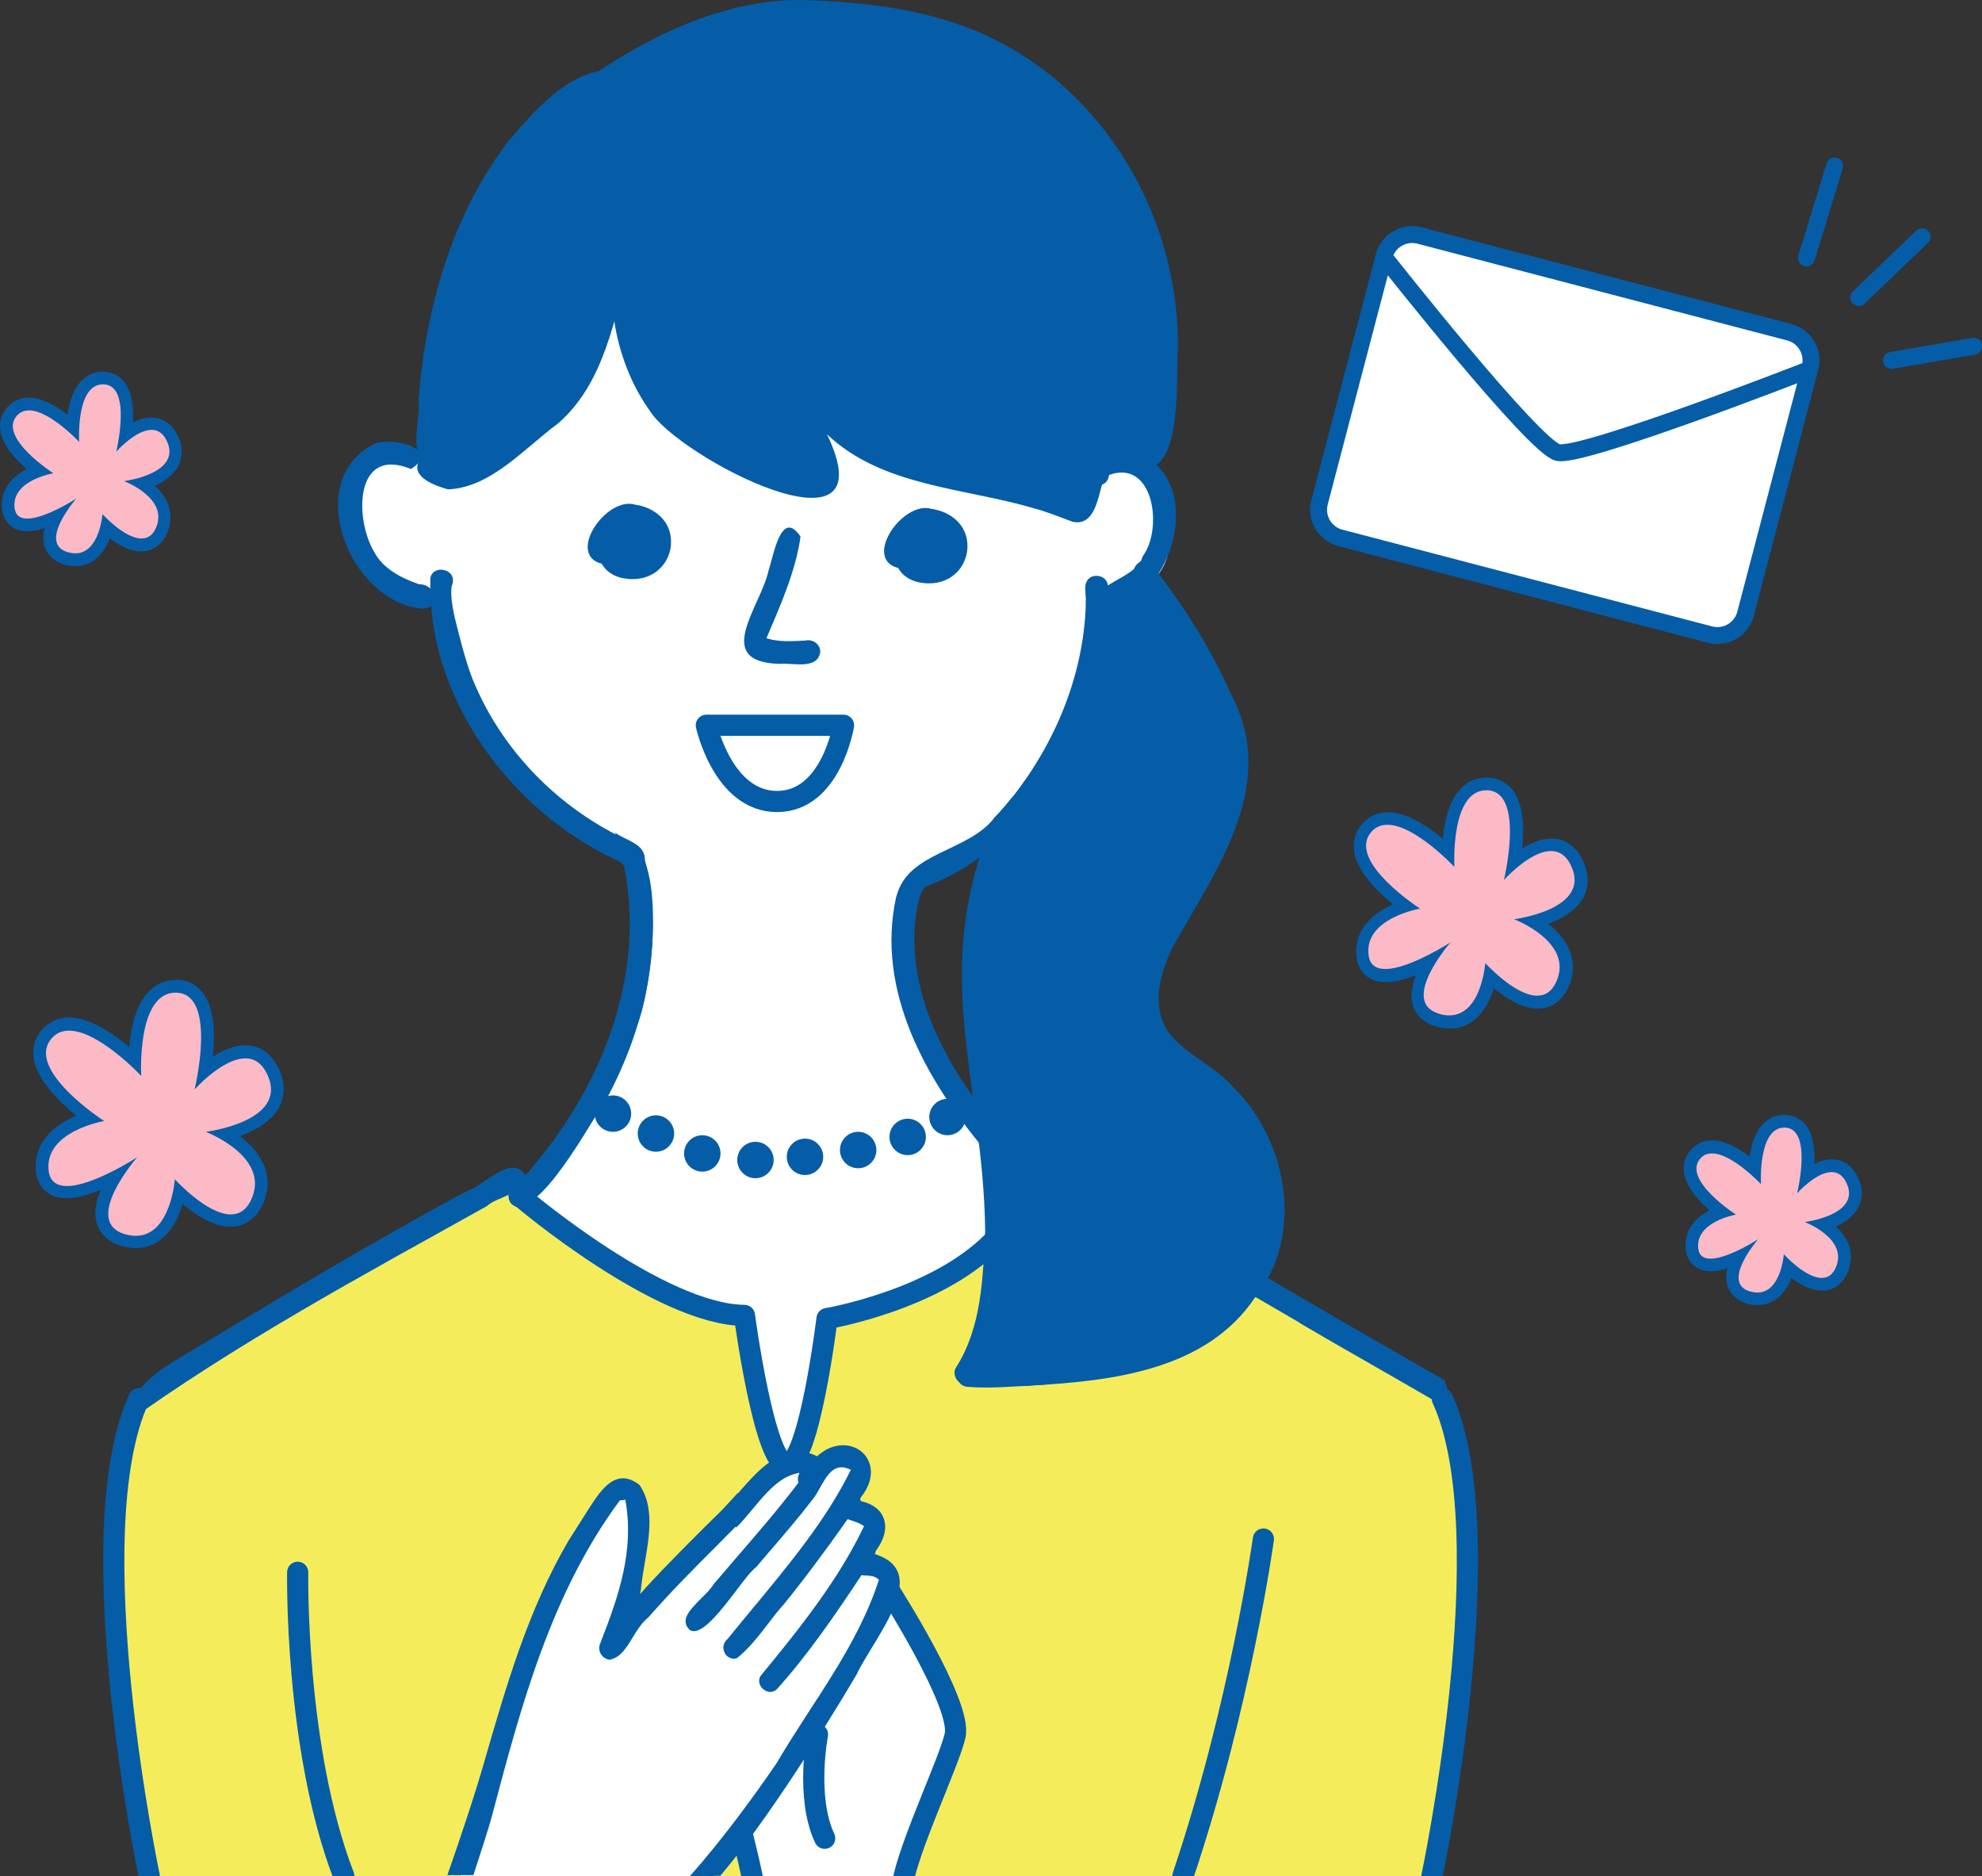 <svg version="1.1" id="レイヤー_1" xmlns="http://www.w3.org/2000/svg" x="0" y="0" viewBox="0 0 936.1 886" xml:space="preserve"><rect x="0" y="0" width="936.1" height="886" fill="#333333" stroke="none"/><style type="text/css">.st0{fill:#055da7}.st1{fill:#fff}.st2{fill:#f5ec5c}.st3{fill:#fbbac6}.st4{fill:#fff;stroke:#055da7;stroke-linecap:round;stroke-linejoin:round}.st4,.st5{stroke-width:8}.st5,.st6{stroke:#055da7;stroke-linecap:round;stroke-linejoin:round}.st5,.st6{fill:none}.st6{stroke-width:10;stroke-miterlimit:10}</style><g id="塗り"><path class="st0" d="M199.6 224.7s12.4 11.2 29.4-1.8c17-13.1 56-48.1 60.1-90 0 0 4.1 95.2 98.5 99.7l-3-35s26.3 23.6 49.7 29.3 75.1 17.9 75.1 17.9 7.5-35.7 31.9-20.1c0 0 21.4-60.5 4.6-101.6S500.7 23.4 434.2 10.8s-123.8 4.6-150.7 23.4-49.7 37.1-68 82.8-15.9 107.7-15.9 107.7z"/><path class="st1" d="M248.7 570s65 49.3 99.7 50.8c0 0 11.4 64.6 23.3 70.7 0 0 13.1-2.2 16-66.9 0 0 60.8-20.5 82.1-38.8l-2.5-44.9s-33.5-32.3-39.1-74.4 5.7-48.6 14.5-52.2c8.8-3.6 48.4-26.4 62.1-62.9 13.7-36.5 13.8-63.9 13.8-63.9s32.5-6.3 33.7-30.6-4.1-32.7-17.4-35.3-22.6 9.2-21.8 21.5c0 0-114.9-15.1-131.6-50.1 0 0 10.3 32.7 6.7 37.7 0 0-68.8-10.3-81.9-43.8s-16.1-58.5-16.1-58.5-16.5 62.7-52.4 87.3-40.5 1.1-40.5 1.1-21.2-4.7-31.1 7.8 2.2 54.8 38.3 60.3c0 0 17.7 92.4 93.8 119.8 0 0 24.5 71.9-49.6 165.3z"/><path class="st0" d="M518.7 287.5l23.7-11.2s43.2 52.3 43.2 85.7-47.2 95.9-44.1 117.2 30.9 36 37.5 43.1 27 37.6 19.4 68-31.8 43.5-63.4 52.5-78.5 5.9-78.5 5.9 21.1-35.6 12.7-75.9c-8.4-40.3-13-108.8-11.5-119.5s17.8-61.2 17.8-61.2 20.2-24 27.8-39.2 15.4-65.4 15.4-65.4z"/><path class="st1" d="M217.3 886h116.3l17-19.5 4.6 19.5h73.5s22-59.3 22.3-66.4c.3-7.1-31.5-69.1-31.5-69.1s.5-10.8-14.3-11.9c0 0 11.1-18.6 8.6-20.3s-15.5-6.8-15.5-6.8 7.7-10.1 6.9-16-10.1-10.1-21 0c0 0-5.8-6.9-15.4-3.9s-70.9 73-70.9 73 9.3-59-2.7-62-47.1 78.5-47.1 78.5L217.3 886z"/><polygon class="st2" points="337.2,886 353,886 347.3,870.2"/><path class="st2" d="M428.7 886h247.1s37.1-197.5 5.3-225.5-91.3-50.7-91.3-50.7-27.3 54.2-133.4 39c0 0 16.8-38.6 13.4-62.9 0 0-44.8 34.3-77.1 36.5l-21 69.2 12.7 3s8-11 15-7 5.7 15.4.9 24.7c0 0 11.1 1.3 12.1 8.3s-5 18.3-5 18.3 13 .7 14 7.7-1.3 12.1-1.3 12.1 31.7 32.8 31 55.9c-.7 19.9-22.4 71.4-22.4 71.4zm-211.4 0H70.9s-32.6-191.1-8.1-218.8 177.4-105.7 177.4-105.7 69 55.7 108.1 59.4l20.6 70.7-75.5 79s14-65 2-68-50 78.4-54.5 103.2c-4.5 24.7-23.6 80.2-23.6 80.2z"/><g><path class="st3" d="M830 613.3c-1.3 0-2.8-.2-4.2-.6-4.8-1.4-6.6-4.3-7.2-6.5-1.1-3.8.3-8.4 2.4-12.5-4.3 2-9.1 3.6-13.1 3.6-5 0-8.2-2.7-8.8-7.4-1.3-10.2 7.5-15.3 13.9-17.7-5.6-4.3-13.6-11.7-14.7-18.9-.5-3 .3-5.9 2.2-8.2 2-2.4 4.8-3.7 8-3.7 6.9 0 15 6 20.1 10.5.4-6.1 1.7-14.5 6-19.1 2.1-2.3 4.9-3.5 7.9-3.5h.6c3 .2 5.5 1.5 7.3 3.9 3.9 5.2 3.6 14.8 2.7 21.9 3.4-2.5 7.6-4.8 11.7-4.8 3.1 0 7.3 1.3 10 7.4 2.2 5.1 1.1 8.9-.2 11.2-2.7 4.8-8.7 7.6-13.8 9.2 3.5 2.3 7.3 5.7 9.1 10.1 1.6 3.8 1.4 7.7-.4 11.6-2.5 5.4-6.4 6.5-9.3 6.5-5.7 0-11.9-4.5-15.9-8.1-.3 1.3-.7 2.6-1.2 4-3.4 9.2-9 11.1-13.1 11.1z"/><path class="st0" d="M842.7 532.5h.5c13 .7 5.6 31 5.6 31s8.9-10 16.3-10c2.8 0 5.4 1.5 7.2 5.6 6.4 14.7-19.9 18-19.9 18s20.8 7.9 14.6 21.6c-1.6 3.5-3.9 4.8-6.6 4.8-7.8 0-17.9-11.2-17.9-11.2s-1.3 18.1-12.5 18.1c-1 0-2.2-.2-3.4-.5-14.2-4.1 3.8-24.7 3.8-24.7s-14.2 9.2-22.5 9.2c-3.1 0-5.4-1.3-5.8-4.7-1.6-12.8 17.8-16.1 17.8-16.1s-25.3-16.3-17-26.3c1.6-1.9 3.5-2.6 5.7-2.6 9.5 0 23.1 14.5 23.1 14.5s-1.5-26.7 11-26.7m0-6c-3.9 0-7.4 1.5-10.1 4.4-3.7 3.9-5.4 9.8-6.3 15.2-5.2-3.9-11.7-7.6-17.7-7.6-4.1 0-7.7 1.7-10.3 4.8-2.5 3-3.5 6.7-2.9 10.6 1 6.6 6.7 13 12 17.6-11.1 5.9-11.8 14.3-11.2 18.8.8 6.1 5.3 10 11.8 10 2.4 0 5.1-.5 7.8-1.4-.7 3-.7 5.7 0 8.1.7 2.4 2.9 6.7 9.3 8.6 1.7.5 3.4.7 5 .7 8.4 0 13.4-6.1 16-12.8 4.1 3.1 9.3 6 14.4 6 3.1 0 8.8-1.1 12-8.3 2.1-4.7 2.3-9.5.4-14-1.3-3.1-3.4-5.8-5.8-8 4.1-1.9 8.1-4.6 10.3-8.6 1.7-2.9 3.1-7.7.4-13.9-3.5-8-9.4-9.2-12.7-9.2-2.6 0-5.3.7-8.2 2.1.3-6.5-.4-13.5-3.8-18-2.3-3.1-5.7-4.9-9.6-5.1h-.8z"/></g><g><path class="st3" d="M35.5 264.4c-1.4 0-2.8-.2-4.3-.6-4.9-1.4-6.7-4.4-7.4-6.6-1.2-4 .4-8.7 2.6-13-4.5 2-9.5 3.8-13.6 3.8-5.1 0-8.3-2.7-8.9-7.5-.6-4.7.7-11.3 10.1-16.2 1.5-.8 2.9-1.4 4.3-1.9-5.7-4.4-14-12-15.2-19.4-.5-3.1.3-6 2.3-8.3 2.1-2.5 4.9-3.8 8.2-3.8 7.1 0 15.4 6.2 20.7 10.9.4-6.2 1.7-14.9 6.2-19.7 2.2-2.3 5-3.5 8.1-3.5h.6c3.1.2 5.6 1.5 7.5 4 4 5.3 3.7 15.3 2.7 22.6 3.5-2.6 7.9-5.1 12.1-5.1 3.1 0 7.4 1.3 10.1 7.5 2.2 5.2 1.1 9.1-.2 11.4-2.8 5-9.1 7.8-14.3 9.4 3.6 2.4 7.6 5.9 9.4 10.4 1.6 3.9 1.5 7.9-.4 11.9-2.5 5.5-6.5 6.7-9.5 6.7-5.8 0-12.3-4.7-16.4-8.4-.3 1.3-.7 2.8-1.3 4.2-3.4 9.2-9.2 11.2-13.4 11.2z"/><path class="st0" d="M48.6 181.5h.5c13.4.7 5.8 31.8 5.8 31.8S64 203 71.6 203c2.9 0 5.6 1.5 7.4 5.7 6.6 15.1-20.4 18.5-20.4 18.5s21.4 8.1 15 22.2c-1.6 3.6-4 4.9-6.8 4.9-8 0-18.4-11.5-18.4-11.5s-1.4 18.5-12.8 18.5c-1.1 0-2.2-.2-3.5-.5-14.6-4.2 3.9-25.3 3.9-25.3s-14.6 9.4-23.1 9.4c-3.2 0-5.5-1.3-6-4.9-1.7-13.2 18.3-16.5 18.3-16.5s-26-16.7-17.4-27c1.6-1.9 3.6-2.7 5.9-2.7 9.8 0 23.7 14.9 23.7 14.9s-1.7-27.2 11.2-27.2m0-6c-3.9 0-7.5 1.5-10.3 4.5-3.8 4-5.6 10.1-6.4 15.8-5.4-4.1-12.1-8-18.3-8-4.2 0-7.8 1.7-10.5 4.9-2.5 3-3.6 6.8-2.9 10.7 1 6.8 6.9 13.4 12.4 18.1C4.1 226-.1 232.8 1 240.8c.8 6.2 5.4 10.1 11.9 10.1 2.6 0 5.4-.6 8.2-1.5-.8 3.1-.8 6-.1 8.5.7 2.4 2.9 6.8 9.4 8.7 1.7.5 3.5.8 5.1.8 8.7 0 13.7-6.3 16.3-13.2 4.3 3.2 9.6 6.2 14.8 6.2 3.1 0 8.9-1.1 12.2-8.4 2.2-4.7 2.3-9.7.4-14.3-1.4-3.3-3.6-6-6.1-8.3 4.3-1.9 8.4-4.7 10.8-8.8 1.7-3 3.1-7.8.4-14.1-3.5-8.1-9.6-9.3-12.9-9.3-2.7 0-5.6.8-8.6 2.3.3-6.7-.4-14-3.8-18.7-2.4-3.2-5.7-5-9.7-5.2-.2-.1-.5-.1-.7-.1z"/></g><g><path class="st3" d="M64.1 586.5c-1.9 0-3.8-.3-5.8-.9-6.5-1.8-8.8-5.7-9.7-8.6-1.9-6.5 1.6-14.7 5.6-21.3-7.1 3.6-15.9 7.2-22.7 7.2-6.6 0-10.7-3.4-11.5-9.6-1.2-9.1 3.6-16.7 13.8-22 2.9-1.5 5.9-2.6 8.4-3.4-7.9-5.9-21.6-17.5-23.3-28.5-.6-4.1.4-7.8 3-11 2.7-3.3 6.3-5 10.7-5 10.7 0 23.8 10.6 31 17.2.3-8.8 1.8-23.1 8.6-30.3 2.9-3.1 6.5-4.7 10.7-4.7h.8c4 .2 7.4 2 9.7 5.2 3.9 5.2 5.3 14.3 4.1 27.1-.3 2.8-.6 5.5-1 7.8 5.2-4.3 12.5-9.1 19.2-9.1 4.1 0 9.8 1.7 13.4 10 2.4 5.6 2.3 10.7-.3 15.2-4.3 7.6-14.9 11.6-22.6 13.7 5.6 3.3 12.6 8.7 15.6 15.9 2.1 5.2 2 10.6-.5 16-3.3 7.3-8.6 8.8-12.4 8.8-8.8 0-18.8-8-24.3-13.2-1.8 8.9-6.8 23.5-20.5 23.5z"/><path class="st0" d="M82.9 468.8h.7c19.2 1 8.3 45.7 8.3 45.7s13.1-14.7 24-14.7c4.2 0 8 2.2 10.6 8.2 9.5 21.7-29.3 26.5-29.3 26.5s30.7 11.7 21.5 31.9c-2.3 5.1-5.8 7.1-9.7 7.1-11.4 0-26.4-16.6-26.4-16.6s-2 26.7-18.4 26.7c-1.5 0-3.2-.2-5-.7-21-6 5.6-36.4 5.6-36.4s-20.9 13.6-33.2 13.6c-4.5 0-7.9-1.9-8.6-7-2.4-18.9 26.2-23.7 26.2-23.7s-37.3-24.1-25-38.8c2.3-2.8 5.2-3.9 8.4-3.9 14.1 0 34.1 21.4 34.1 21.4s-2.3-39.3 16.2-39.3m0-6c-4.9 0-9.4 1.9-12.8 5.6-6 6.3-8.3 17.2-9.1 26-7.8-6.5-18.7-13.9-28.4-13.9-5.2 0-9.7 2.1-13 6-3.2 3.8-4.4 8.4-3.7 13.3 1.6 10.2 11.9 20.4 20.1 27.1-1.2.5-2.4 1.1-3.6 1.7-11.2 5.8-16.7 14.7-15.4 25 1 7.7 6.4 12.2 14.5 12.2 4.9 0 10.6-1.7 16.1-3.9-2.6 6.1-3.2 11.4-1.9 15.8 1.1 3.6 4 8.5 11.8 10.7 2.3.6 4.5 1 6.6 1 12.5 0 18.5-10.8 20.9-17.2.5-1.2.9-2.4 1.2-3.6.4.4.9.8 1.4 1.1 8 6.4 15.1 9.6 21.3 9.6 6.7 0 12.1-3.8 15.2-10.6 2.8-6.1 3-12.5.6-18.4-2.4-5.7-6.8-10.3-11.4-13.8 7-2.5 14.5-6.7 18.3-13.2 2.1-3.7 3.9-9.9.4-17.9-1.9-4.4-6.6-11.8-16.1-11.8-4.7 0-9.8 1.8-15.4 5.5 0-.3.1-.6.1-.9 1.3-13.7-.3-23.3-4.7-29.2-2.9-3.9-7.1-6.1-12-6.4-.4.2-.7.2-1 .2z"/></g><g><path class="st3" d="M684.6 482.6c-1.7 0-3.6-.3-5.5-.8-6.1-1.7-8.3-5.4-9.1-8.2-1.7-5.9 1.3-13.2 4.8-19.3-6.5 3.2-14.4 6.3-20.4 6.3-6.2 0-10.2-3.3-10.9-9.1-1.1-8.5 3.4-15.6 12.9-20.6 2.6-1.3 5.1-2.3 7.4-3-2-1.5-4.4-3.4-6.9-5.6-8.6-7.6-13.5-14.6-14.4-20.7-.6-3.9.4-7.4 2.8-10.3 2.5-3.1 6-4.7 10.1-4.7 9.8 0 21.8 9.5 28.5 15.7.3-8.2 1.8-21.1 8-27.7 2.8-2.9 6.1-4.4 10-4.4h.8c3.8.2 6.9 1.9 9.2 4.9 3.6 4.9 4.9 13.4 3.8 25.3-.2 2.4-.5 4.6-.8 6.6 4.8-3.9 11.3-8.1 17.5-8.1 3.9 0 9.2 1.6 12.6 9.4 2.3 5.2 2.2 10-.3 14.3-4 6.9-13.5 10.7-20.6 12.6 5.2 3.1 11.4 8 14.1 14.6 2 4.9 1.8 9.9-.5 15-3.1 6.9-8.1 8.3-11.7 8.3-8.1 0-17.2-7.2-22.4-12-1.6 8.2-6.4 21.5-19 21.5z"/><path class="st0" d="M702 373.2h.6c17.8.9 7.7 42.4 7.7 42.4s12.2-13.7 22.2-13.7c3.9 0 7.4 2 9.8 7.6 8.8 20.1-27.2 24.6-27.2 24.6s28.5 10.8 19.9 29.6c-2.2 4.8-5.4 6.5-9 6.5-10.6 0-24.5-15.4-24.5-15.4s-1.8 24.7-17 24.7c-1.4 0-3-.2-4.6-.7-19.5-5.5 5.2-33.8 5.2-33.8s-19.4 12.6-30.8 12.6c-4.2 0-7.3-1.7-7.9-6.5-2.3-17.5 24.3-22 24.3-22s-34.6-22.3-23.2-36c2.1-2.6 4.8-3.6 7.8-3.6 13 0 31.6 19.9 31.6 19.9s-2-36.2 15.1-36.2m0-6c-4.7 0-8.9 1.8-12.2 5.3-5.4 5.8-7.6 15.4-8.4 23.5-7.2-5.9-17.2-12.4-25.9-12.4-5 0-9.3 2-12.4 5.8-3 3.6-4.2 8-3.5 12.7 1 6.8 6.2 14.4 15.4 22.5 1 .9 1.9 1.7 2.9 2.5-.9.4-1.8.8-2.7 1.3-10.6 5.5-15.7 13.9-14.5 23.7.9 7.3 6.1 11.7 13.9 11.7 4.3 0 9.3-1.4 14.1-3.2-1.8 4.7-2.7 9.6-1.4 14 1 3.5 3.8 8.1 11.2 10.2 2.2.6 4.3.9 6.3.9 11.9 0 17.5-10.2 19.8-16.2.4-.9.7-1.8.9-2.8.3.2.5.4.8.6 7.5 6 14.2 9 20 9 6.4 0 11.5-3.6 14.5-10.1 2.6-5.8 2.8-11.8.5-17.4-2.1-5.1-6-9.3-10.1-12.5 6.4-2.4 13-6.2 16.4-12.1 2-3.5 3.7-9.4.4-17-1.8-4.2-6.2-11.2-15.3-11.2-4.2 0-8.8 1.6-13.7 4.6 1.2-12.8-.3-21.7-4.4-27.3-2.8-3.7-6.7-5.8-11.4-6.1-.6.1-.9 0-1.2 0z"/></g><g><path class="st4" d="M670.4 111.2l174.7 45.7c7.3 1.9 11.7 9.4 9.8 16.7l-30.5 116.3c-1.9 7.3-9.4 11.7-16.7 9.8L633 254c-7.3-1.9-11.7-9.4-9.8-16.7L653.7 121c1.9-7.3 9.4-11.7 16.7-9.8z"/><path class="st4" d="M853.5 174.9s-106.3 41.5-117.7 38.8c-11.3-2.6-80.4-90.2-80.4-90.2"/></g><line class="st5" x1="866.5" y1="78.4" x2="853.2" y2="121.8"/><line class="st5" x1="907.8" y1="111.8" x2="877.9" y2="140.5"/><line class="st5" x1="932.2" y1="163.5" x2="893.4" y2="170.2"/></g><g id="レイヤー_1_1_"><path class="st0" d="M198.9 287.4c-33.5-3.4-55.8-58.7-23.6-77 8-5.2 34.1 1.4 18.8 11.1-26.5-11-26.8 23.2-17.4 39.1 4.2 8 13 12.5 21.2 15.3h-.2c8.8-.2 10.9 11.9 1.2 11.5zm319.3-2.1c-2.7-10 18.5-11.7 21.5-22.6 9.7-12.9 5.3-46.1-15.9-38.4-.9 8.1-12.9 5.3-11.1-2.3 2.3-7.8 11.9-11 19.2-9.5 36.2 7 26.8 62.4-2.5 73.4-3.4 2.1-8.8 4.2-11.2-.6z"/><path class="st0" d="M465.3 543.2c-27.7-32.8-51.9-75.4-42-119.8v.1c.1-.2.1-.4.2-.7v.1c5.6-20.8 33.9-20.6 46.2-36.8 3-3 5.8-6.2 8.4-9.6 20.3-25.6 33.6-57.7 34.7-90.5v-1.8.1c.2-2.7-.5-5.5-.1-8.2 1.2-6.2 10.6-5.2 10.6 1v-.1c.1 2.5.3 5 .2 7.4v-.5 1.2-.1c-2.2 55.3-33.3 113.3-86.6 133.9-1.6 1.9-2.4 4.2-3.1 6.5-7.6 34.9 8.2 69.5 29 96.8h-.1c3.3 4.5 8 25.9 2.6 21zm-162.2-83.9c0-1.3 0-2.7.1-4-1.7-15.1 2.9-40.1-11.5-48.9h-.1c-.1-.1-.4-.3-.6-.3-49.9-23.2-89.6-76.8-87.7-132.9-.2.7-.1 1.4-.1 2-1.1-9.6 14-7.2 10.1 1.7-.6 5 .5 10.1 1.5 14.9 2.4 9.5 4.7 19.1 8.2 28.4 0 0 0-.1-.1-.1.2.2.1.4.3.6 13.8 33.9 40.7 61.1 73.8 76.4.1.1.2.2.3.2 17.5 9.7 10.8 68.8 3.8 86.3 1-8.1 1.8-16.2 2-24.3zm203.5-212.9c-6.2-2.3-12.3-4.8-18.8-6.5.2.1.4.1.7.2-32.9-9.8-71.8-10.2-97.9-35 30.3 63.1-70.9 10.5-83.8-11.3-.3-.4-.5-.7-.8-1.1-16.1-23.4-21-55.1-14.1-82.4 1.4-2.4 4.6-3.2 7-2 6.6 5.5-.8 16.5.9 24.3v-.7c-.4 19.3 3.8 39.1 15.2 55l.2.2-.1-.1c.1.1.2.3.3.4 10.3 14.6 27.1 22 42.9 29.1h.1c.1 0 .1.1.2.1-.1 0-.2-.1-.2-.1 5.5 2.3 11 4.6 16.7 6.2.1 0 .3.1.4.1 2.8.9 5.7 1 8.6 1.1h-.7 1.7c-.6-9.2-21.3-47.4-5.2-46.8 10.4 9.2 17.5 23.6 31.1 30.2 30.3 14.8 65.4 15.4 96.5 27.9 3.5-24.8 18.3-18.8 13.5-8-2.4 7.1-3.7 21.5-14.4 19.2z"/><path class="st0" d="M211.6 231.1c-5.7-1.6-17.8-5.7-13.7-13.4 4.3-5.9 9.9.9 14.5 2.5 18-3.3 32.8-19.9 47-31.1 17.5-18.1 21-44.8 27.9-68 2-17.1 19.5-16.1 10.8 1.4v-.1c-.2.5-.3 1-.4 1.5v-.1c-7.6 26.6-12.2 57.3-34.3 76.3-15.6 11.5-31.6 30.2-51.8 31z"/><path class="st0" d="M202.8 219.4c-10.8-2.8-3.8-22.3-5.1-30.8 3.3-42.3 15.3-85.5 40.9-119.9l-.1.1 1.8-2.4c-.1.2-.3.4-.4.5 12.3-14.3 28.6-33.7 48.7-33.9 4.9 2.2 3.2 10.2-2.1 10.3-15.7 5.2-27.8 17.5-37.9 30.1-.7.9-1.3 1.7-2 2.6.1-.2.3-.4.4-.6-15.1 19.9-24.4 43.4-31 67.3v-.1c0 .2-.1.4-.2.6 0-.1.1-.2.1-.3-4.8 19-7.8 38.6-8 58.2v-.1c-1.1 5.9 3.7 17.5-5.1 18.4z"/><path class="st0" d="M540.4 221.2c-5.2-2.8-1.9-8.3.2-12-.1.1-.1.3-.2.4C563.9 126.7 512.9 27.9 424 15.1h.4c-13.9-2.1-28.1-3.9-42.2-4.3-6.8-.1-13.6 0-20.3.7-21.1 3.6-41.1 12.7-60 22.5-6.2 1.9-11.7 11.2-18.3 7.8-2.9-1.9-2.9-6.6-.2-8.6C312.3 14 346.8-1.3 382.1.1c20.9.8 42.2 2.9 62.4 8.8h-.1c68.4 19 112.8 86.3 111.9 156-.9 13.1 2.2 57.1-15.9 56.3zm-83.5 433.7c-7-.6-6.1-11.5.9-10.8 2.3.4 4.7.2 7.1.2.1.1.1 0 .2 0v.1c4.4 0 9-.2 13.4 0 .1-.1.4-.2.4-.4 1-.1 4-.3 4.6 0l.6.1.5-.4c39-1.3 85.6-7.6 105.3-46.1v-.6c2.8-5.2 4.7-10.7 5.5-16.6l.1-.1s-.1-.1-.1-.2c1.4-11.7-.4-23.7-4.5-34.6-7.2-19.8-24.3-31.9-40.4-44-37.5-33.2 8.6-78.1 22.8-111.5v.1c5.6-13.5 7.1-28.9 3.5-43v.1c-.9-3.2-1.9-6.3-3-9.5-7.2-18-17.1-35-28.3-50.9-3.4-6.1-16.5-16.5-6.2-22-.1 0-.1.1-.1.1 3.3-1.4 7.2 1.3 7.2 4.9 9.3 12.3 18 25.1 25.4 38.6 3.6 6.5 6.9 13.1 9.7 19.9-.1-.2-.2-.5-.2-.7 23.3 43.6-7.7 84.1-28.3 121.2 0 0 0-.1.1-.1-3.9 9-7.2 18.8-5.4 28.7v-.1c2.9 17.5 23.6 23.3 34.2 35.5 26.2 25.3 34.5 70.3 10.9 100h-.1c-23.1 34.3-67.3 39.3-105.3 41.5-10.2.5-20.4 1.5-30.5.6z"/><path class="st0" d="M453.8 653.2c-2.5-1.2-3.8-4.7-2.4-7.2 12.3-19.2 12.8-42.4 13.9-64.5-.8-71.7-26.9-122.5 4.3-195.3 3.1-3.1 5.9-6.5 8.6-9.9 5.1-.5 7.8 6.7 3.7 9.7-9.3 17.6-12 37.9-15.6 57.3-7.5 61.7 21.8 123.2 4.8 185.2l-.1.1c-1.1 5.1-4.2 10.4-6.2 15.3-2.3 4.1-4.9 12.2-11 9.3zm-212.5-85.1c-4.2-7 6.4-11 9.5-16.2 37.2-43.2 58.5-102.8 39.7-158.7 5.3 3.9 14.2 5.1 14.1 12.9 9.2 38.3.5 77.8-17.7 112.1-6.9 9.8-33.4 60.1-45.6 49.9z"/><path class="st0" d="M241.2 568.1c-.9-1.3-1.2-2.9-.9-4.3-1.6.8-3.1 1.7-4.6 2.5-.3-3-1.1-6.1-.9-9.2.8-5.8 9.2-6.2 10.6-.5.3 4.5.9 8.9 1.7 13.3-2.1.7-4.5-.1-5.9-1.8zm243.4 75.7c3.5-.2 7.7-.5 11.1-.6-.8 3.6-1.5 7.1-2.3 10.7-3.8 0-7.4.6-11.2.7l2.4-10.8z"/><path class="st0" d="M60.1 667.2c4.9-15.7 19.1-22.5 32.3-30.5 42.1-25.3 84.3-50.7 127.6-74 8.3-2.3 21-17.9 28-8 1.5 9-12.8 9.9-18.1 14.9-58.8 32.8-118.6 64.9-173.2 104.5 1.1-2.3 2.3-4.6 3.4-6.9zM589.9 597c1.9-3.3 3-6.3 4.2-10.1 3.1 1.9 6.2 3.7 9.4 5.6-1.1 3.5-2.6 6.8-4.3 10.1-3.1-1.9-6.2-3.8-9.3-5.6zM368.2 313.5c-31.9-.8-9.1-26.8-5.3-43.7 0 .1-.1.2-.1.2 2.4-6.5 5.9-30.5 15.3-16.6-2.3 16.4-9.6 32.7-16.1 48 5.9 1.9 12.3 1.4 18.4 1.1h-.1c3.5-.8 7.1 1.6 7.1 5.3-1.1 8.7-13.1 5.1-19.2 5.7zm261.3 320.4c-5.2-3-10.4-6.1-15.6-9.1v-.1c-.6-.3-19.3-11.3-20.6-12h-.1c-3.2-1.9-6.4-3.7-9.7-5.6 2.4-3.2 4-6.1 6-9 30.8 18.1 61.8 36 92.8 53.7 1.6 5.1 3.3 10.3 4.9 15.4-19.1-11.3-38.5-22.2-57.7-33.3zM325.8 886c15.5-17.3 31.4-39.3 41.3-53.8v-.1c4.7-8 10-16.1 15-23.9 12.6-19.3 25.5-39.3 32.8-61.5l.2-.7-.5-.4c-1.7-1.4-3.9-1.5-5.7-1.6-.5 0-1 0-1.4-.1l-.6-.1-.3.5c-12 18.1-25 37.1-39.5 53.2-.9 1-2.1 1.5-3.3 1.5-2 0-4-1.4-4.9-3.4-.4-1.1-.9-3.1 1.1-5.1 18.6-22.6 36.1-44.8 47.7-69l.4-.8-.8-.5c-1.6-1-3.7-1.7-5.5-2.3l-1.5-.5-.4.6c-10.5 15-20.9 28.8-30 40l-.5.5c-2.3 2.6-4.5 5.5-6.7 8.4-4.5 5.8-9.1 11.8-14.7 16.2-.5.1-1 .2-1.4.2-2 0-3.9-1.3-4.6-3.4-.8-2.2-.2-4.3 1.6-5.9l.1-.1.1-.1c3.9-4.8 8-9.8 12-14.6 17-20.5 34.5-41.7 45.6-64.2l.5-.9-1-.4c-1.2-.5-2.3-.8-3.4-.8-4.9 0-7.7 5.2-10.2 9.7-1.2 2.1-2.3 4.1-3.5 5.5-6.2 8.1-13 16-19.6 23.7-2.3 2.7-4.7 5.4-6.9 8.1-2.5 1.9-5.9 6.3-9.7 11.4-6.5 8.5-14.5 19-19.9 19-.8 0-1.4-.2-2.1-.7-4.2-4.5-.5-8.7 5.6-14.8 2.3-2.3 4.5-4.4 5.7-6.5 3.8-4.4 7.6-8.9 11.4-13.3 9.6-11.1 19.6-22.7 28.5-34.4l.3-.4-.1-.5c-.2-.8-.2-1.7 0-2.5l.6-1.7-1.7.4c-8.2 2-14.4 9.5-20.4 16.7-2.7 3.2-5.2 6.3-7.8 8.8l-.2-.5-1 1c-2.8 2.8-5.5 5.6-8.2 8.3-10.8 10.8-21 21-32 33.5-3.1 2.5-5.4 6.1-7.5 9.6-3 5-5.9 9.6-10.9 10.5-1.9-.3-3.5-1.4-4.3-3.1-.9-1.7-.7-3.8.3-5.5v-.2c8.4-21.5 15.6-42.7 11.6-65.8l-.2-1-1 .2c-.2.1-.8.1-1 .1h-.5l-.3.4c-32.4 43.9-46.5 97.1-60.1 148.5-1.8 6.8-5.8 18.7-8.8 28.1h-12.3c5.9-16.8 13.2-38.6 17.4-53.4 10.2-35.3 20.7-71.9 39.8-104.5l8-12.6c.5-.7.9-1.5 1.4-2.2 4.4-6.9 9.5-14.7 16.3-14.7 2.5 0 5.1 1 7.8 3.1 7.1 10 4.7 24.4 2.5 37-.7 4-1.3 7.8-1.7 11.3v.5l-.5 2.8 2.2-2.4v-.1c11.2-12.2 24.3-25.2 36.7-37.4l7.3-7.9.1.2 1.1-1.3c7.2-8.2 16.3-18.4 27.3-18.4 2.7 0 5.5.6 8.3 1.9l.6.3.5-.4c3.6-3.2 7.7-4.8 11.8-4.8 5.2 0 9.8 2.7 11.9 7.2 2.4 5 1.3 11.2-3.2 17l-.3.4v.1c0 .1-.1.2-.1.3 0 0 0 .1-.1.1l-.2.5.3.5.2.3.4.1c5.3 1.3 8.9 4.1 10.3 8.1 1.6 4.4.3 9.8-3.5 14.9l-.1.1-.1.3c-.1.2-.2.4-.2.6l-.3.9.9.3c5.4 1.9 8.7 4.7 10.1 8.6 3.4 9.5-5.5 24-12.6 35.6-2.8 4.6-5.5 9-7.1 12.5-1.1 1.9-36.8 62.7-64.3 94.9l-14.4.2z"/><path class="st6" d="M70.5 886s-34.2-161.7-4.9-225.5M676.3 886s34.2-161.7 4.9-225.5m-434.6-94.8s64.9 55.1 105 55.5c0 0 9.4 70.3 20 70.3s19-68.8 19-68.8 50.5-8.5 78-36"/><circle class="st0" cx="289.5" cy="525.9" r="8.6"/><circle class="st0" cx="309.8" cy="535.3" r="8.6"/><circle class="st0" cx="331.7" cy="544.7" r="8.6"/><circle class="st0" cx="356.8" cy="547.8" r="8.6"/><circle class="st0" cx="380.2" cy="546.3" r="8.6"/><circle transform="rotate(-22.5 405.288 543.067)" class="st0" cx="405.3" cy="543.1" r="8.6"/><circle class="st0" cx="428.7" cy="536.9" r="8.6"/><circle class="st0" cx="447.5" cy="527.5" r="8.6"/><path class="st6" d="M140.6 742.5s-1.5 83.1 21.8 143.5m434.3-159.2s-10.8 78.3-38 159.1M419.6 750.5s34.9 54.3 31.5 69.1c-2.7 11.8-19.3 46.9-24.1 66.4m-40.9-66.9s-5.7 29.7 3.4 49m-38.9-1.6s2.2 8.3 4.6 19.5"/><path class="st0" d="M438.7 275.5c-1.5 0-3.1-.2-4.8-.5-4.4-1-7.9-3.4-9.7-6.8-4.6-1.1-7-4.3-6.6-9 .8-8.3 10.6-19.3 19.5-19.3.9 0 1.8.1 2.7.4 8.7 1.1 17.8 7.4 17.1 18.8-.5 8.1-6.9 16.4-18.2 16.4zm-140-2c-1.5 0-3.1-.2-4.8-.5-4.4-1-7.9-3.4-9.7-6.8-4.6-1.1-7-4.3-6.6-9 .8-8.3 10.6-19.3 19.5-19.3.9 0 1.8.1 2.7.4 8.7 1.1 17.8 7.4 17.1 18.8-.5 8.1-6.9 16.4-18.2 16.4z"/><path class="st6" d="M398.4 342.5h-64.8s7.8 36 33.4 36 31.4-36 31.4-36z"/></g></svg>